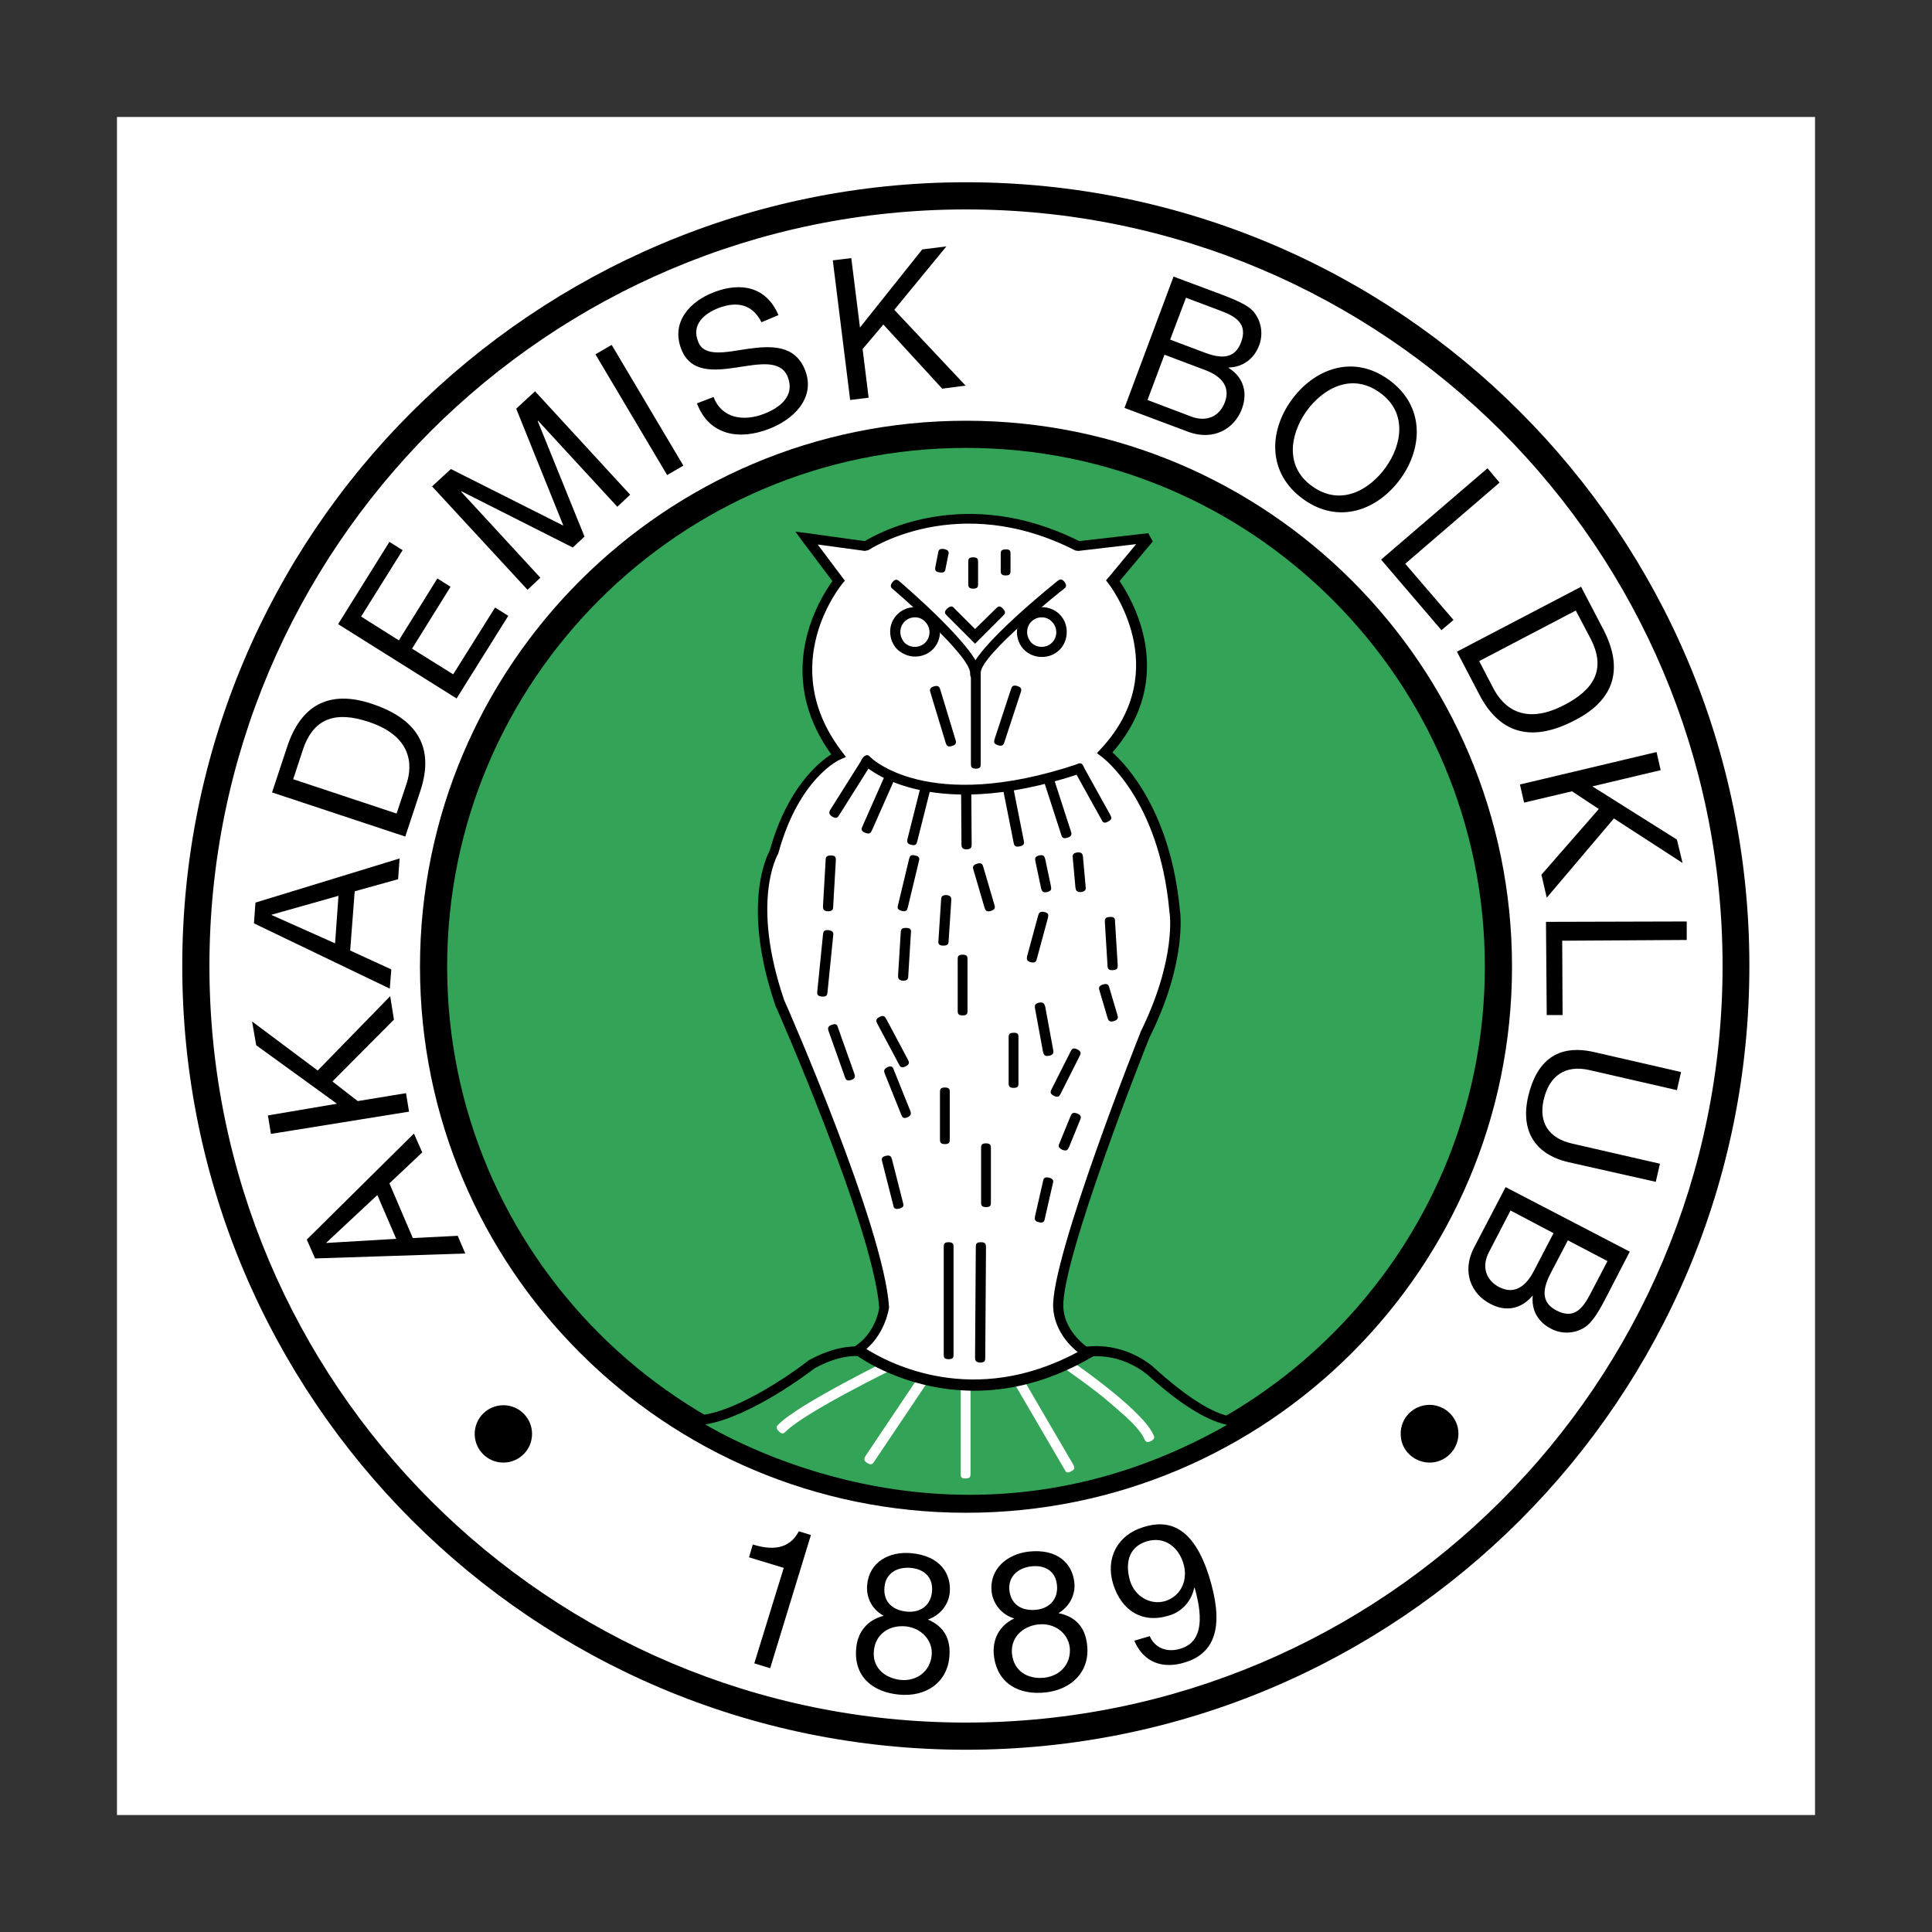 <?xml version="1.0" encoding="utf-8"?>
<!-- Generator: Adobe Illustrator 22.1.0, SVG Export Plug-In . SVG Version: 6.00 Build 0)  -->
<svg version="1.1" id="Layer_1" xmlns="http://www.w3.org/2000/svg" xmlns:xlink="http://www.w3.org/1999/xlink" x="0px" y="0px"
	 viewBox="0 0 512 512" style="enable-background:new 0 0 512 512;" xml:space="preserve">
<rect x="0" y="0" width="512" height="512" fill="#333333" stroke="none"/>
<style type="text/css">
	.st0{fill:#FFFFFF;}
	.st1{fill:#33A457;}
</style>
<g>
	<path class="st0" d="M31,31h450v450H31V31z"/>
	<path class="st0" d="M256,460.1c112.7,0,204.1-91.4,204.1-204.1S368.7,51.9,256,51.9S51.9,143.3,51.9,256S143.3,460.1,256,460.1z"
		/>
	<path d="M256,456.5c110.7,0,200.5-89.8,200.5-200.5c0-55.4-22.4-105.5-58.7-141.8C361.5,78,311.4,55.5,256,55.5
		S150.5,78,114.2,114.2C78,150.5,55.5,200.6,55.5,256C55.5,366.7,145.3,456.5,256,456.5L256,456.5z M256,463.7
		c-114.7,0-207.7-93-207.7-207.7c0-57.3,23.2-109.3,60.8-146.8S198.7,48.3,256,48.3s109.3,23.2,146.8,60.8
		c37.6,37.6,60.8,89.5,60.8,146.8C463.7,370.7,370.7,463.7,256,463.7L256,463.7z"/>
	<path class="st1" d="M256,397.3c77.9,0,141-63.1,141-141s-63.1-141-141-141s-141,63.1-141,141S178.1,397.3,256,397.3L256,397.3z"/>
	<path d="M256,393.7c38,0,72.3-15.4,97.2-40.3c24.9-24.9,40.3-59.2,40.3-97.2s-15.4-72.3-40.3-97.2c-24.9-24.9-59.2-40.3-97.2-40.3
		s-72.3,15.4-97.2,40.3c-24.9,24.9-40.3,59.2-40.3,97.2s15.4,72.3,40.3,97.2C183.7,378.3,218.1,393.7,256,393.7L256,393.7z
		 M256,400.9c-39.9,0-76.1-16.2-102.3-42.4c-26.2-26.2-42.4-62.3-42.4-102.3s16.2-76.1,42.4-102.3c26.2-26.2,62.3-42.4,102.3-42.4
		s76.1,16.2,102.3,42.4c26.2,26.2,42.4,62.3,42.4,102.3c0,39.9-16.2,76.1-42.4,102.3C332.1,384.7,296,400.9,256,400.9L256,400.9z"/>
	<path d="M83.5,333.5l-2.2-5l28.4-28.1l2.2,5l-8.7,8.2l6.2,14.5l11.9-0.6l2,4.7L83.5,333.5L83.5,333.5z M105,328.3l-5-11.6
		l-13.5,12.6l0,0.1L105,328.3L105,328.3z M71.8,300.5l-0.8-4.9l18.3-3.1l-21.4-15.5l-1.1-6.3l17.4,13l19.2-19.7l1,6.2l-16.3,16.4
		l6.7,5.2l12.8-2.1l0.8,4.9L71.8,300.5L71.8,300.5z M67.3,244.7l0.4-5.5l38.2-11.7l-0.4,5.5L94,236.2l-1.2,15.7l10.9,5l-0.4,5.1
		L67.3,244.7L67.3,244.7z M88.8,250l0.9-12.6L72,242.4l0,0.1L88.8,250z M72.1,210l4-12.1c3.6-10.9,11-15.2,22.4-11.4
		c11.8,3.9,16.8,11.3,12.9,23.1l-4,12.1L72.1,210L72.1,210z M105.1,215.6l2.6-7.8c1.1-3.2,3-12.2-10-16.5
		c-8.4-2.8-14.5-1.3-17.4,7.3l-2.6,7.9L105.1,215.6z M89.6,165.4l13.6-21.8l3.5,2.2l-11,17.6l10,6.3l10.2-16.4l3.5,2.2l-10.2,16.4
		l10.9,6.8l11.1-17.7l3.5,2.2l-13.7,21.9L89.6,165.4L89.6,165.4z M114.5,128.9l5-4.6l29.8,15l-12.5-31l5-4.6l25.2,27.4l-3.4,3.2
		l-21-22.8l-0.1,0.1l12.4,30.6l-3.1,2.9l-29.5-14.9l-0.1,0.1l21,22.8l-3.4,3.2L114.5,128.9L114.5,128.9z M157.8,93.9l4.3-2.5l19,32
		l-4.3,2.5L157.8,93.9z M201.8,85.4c-2.4-4.8-6.5-5.6-11.3-3.8c-3.9,1.5-7.3,4.4-5.5,8.9c1.6,4.3,7.4,2.8,13.5,1.9
		c6-0.8,12.3-1,14.9,5.8c2.8,7.4-3.3,13.1-9.7,15.5c-7.8,3-15.8,1.7-19-6.8l4.4-1.7c2.2,5.8,8.1,6.5,13.3,4.5
		c4.2-1.6,8.3-4.7,6.4-9.7c-1.8-4.8-7.7-3.5-13.7-2.6c-6,0.9-12.2,1.4-14.6-5c-2.7-7.1,2.4-12.6,8.8-15c7.1-2.7,13.8-1.4,17,6.1
		L201.8,85.4L201.8,85.4z M220.7,69l4.9-0.6l2.3,18.4l16.5-20.7l6.4-0.8L237,82.1l18.9,20.1l-6.2,0.8l-15.6-17l-5.5,6.5l1.6,12.9
		l-4.9,0.6L220.7,69z M311,73.3l12.6,4.7c3.1,1.2,7.1,2.7,8.7,4.7c2,2.5,2.5,5.8,1.4,8.8c-1.4,3.7-4.4,5.8-8.1,5.9l0,0.1
		c4,2.5,5.1,6.6,3.5,10.9c-1.9,5.1-7.4,8.6-14.3,6l-16.8-6.3L311,73.3z M304.1,106l11.6,4.4c4,1.5,7.5,0,8.9-3.8
		c1.7-4.5-1.5-7.2-5.4-8.6l-10.6-4L304.1,106L304.1,106z M310.1,90l9.3,3.5c5.3,2,8.1,0.9,9.5-2.8c1.8-4.8-1.3-6.8-5.3-8.3l-9.3-3.5
		L310.1,90L310.1,90z M368,100.6c9.6,6.9,9.1,18,3.2,26.2c-5.9,8.2-16.2,12.4-25.8,5.5c-9.6-6.9-9.1-18-3.2-26.2
		C348.1,97.9,358.4,93.7,368,100.6z M347.8,128.9c7.4,5.3,15,1.1,19.4-5c4.4-6.1,5.8-14.7-1.6-19.9c-7.4-5.3-15-1.1-19.4,5
		C341.9,115.1,340.4,123.7,347.8,128.9z M394.2,124.1l3.2,3.8l-25,21.5l12.8,14.9l-3.2,2.7L366,148.3L394.2,124.1L394.2,124.1z
		 M419,155.5l5.9,11.3c5.3,10.2,3.2,18.5-7.4,24c-11,5.8-19.8,4.2-25.5-6.8l-5.9-11.3L419,155.5L419,155.5z M392,175.2l3.8,7.3
		c1.6,3,6.6,10.7,18.8,4.3c7.9-4.1,11.1-9.5,6.9-17.6l-3.9-7.4L392,175.2L392,175.2z M439,199.3l1.1,4.8l-18.1,4.3l22.4,14.1
		l1.5,6.2l-18.2-11.8l-17.8,21l-1.4-6.1l15.2-17.4l-7.1-4.7l-12.7,3l-1.1-4.8L439,199.3L439,199.3z M447,244.2l0,4.9l-33,0.2
		l0.1,19.7l-4.2,0l-0.2-24.7L447,244.2L447,244.2z M415.7,308c-9.1-2.1-12.8-8.5-10.7-17.5c2.2-9.3,7.7-13.9,17.4-11.7l23.1,5.3
		l-1.1,4.8l-23.1-5.3c-6.4-1.5-10.7,1.4-12.2,7.8c-1.4,6.1,1.3,10.3,7.7,11.7l23.1,5.3l-1.1,4.8L415.7,308L415.7,308z M431.9,331.7
		l-6.2,12c-1.5,2.9-3.5,6.7-5.8,8.1c-2.7,1.7-6.1,1.8-8.9,0.3c-3.5-1.8-5.2-5-4.8-8.7l-0.1,0c-3,3.6-7.2,4.3-11.2,2.1
		c-4.9-2.5-7.7-8.4-4.2-15l8.3-15.9L431.9,331.7L431.9,331.7z M400.3,320.8l-5.7,11c-2,3.8-0.9,7.4,2.7,9.3c4.3,2.2,7.3-0.6,9.2-4.3
		l5.2-10L400.3,320.8L400.3,320.8z M415.5,328.7l-4.6,8.8c-2.6,5-1.9,8,1.6,9.8c4.6,2.4,6.9-0.5,8.9-4.3l4.6-8.8L415.5,328.7
		L415.5,328.7z M204.1,442.1l-4.2-1.3l7.8-25.3l-9.2-2.8l1-3.4c4.8,1.5,9.6,1.5,12.2-3.5l3.2,1L204.1,442.1L204.1,442.1z
		 M241.4,411.6c8,0.7,10.7,5.7,10.3,10.4c-0.3,3.3-2.6,6.1-5.8,7.2c4.3,1.8,6.1,5.2,5.7,9.8c-0.6,7.1-6.4,10.7-13.2,10.1
		c-7.1-0.6-12.2-4.8-11.5-12.3c0.4-4.4,3-7.5,7.3-8.6c-3-1.6-4.7-4.7-4.4-8.1C230.3,413.9,235.7,411.1,241.4,411.6L241.4,411.6z
		 M238.7,445.2c4.4,0.4,7.8-2.4,8.2-6.5c0.4-4-2.8-7.3-6.9-7.7c-4.4-0.4-8,2.1-8.4,6.4C231.1,441.7,234.2,444.7,238.7,445.2z
		 M240.4,427.1c3.5,0.3,6.3-1.6,6.6-5.4c0.3-3.7-2.1-5.9-5.7-6.2c-3.5-0.3-6.6,1.4-6.9,5.1C234,424.6,236.7,426.8,240.4,427.1z
		 M272.5,411.2c8-0.9,11.7,3.4,12.2,8.1c0.4,3.3-1.3,6.5-4.2,8.2c4.6,0.9,7.1,3.8,7.6,8.4c0.8,7.1-4.1,11.8-10.9,12.6
		c-7,0.8-12.9-2.2-13.8-9.7c-0.5-4.3,1.4-8,5.4-9.9c-3.2-0.9-5.6-3.7-6-7C262.1,415.8,266.9,411.9,272.5,411.2z M276.8,444.6
		c4.4-0.5,7.1-3.9,6.7-8c-0.5-4-4.2-6.6-8.4-6.1c-4.3,0.5-7.4,3.7-6.9,7.9C268.7,442.8,272.3,445.1,276.8,444.6L276.8,444.6z
		 M274.7,426.6c3.5-0.4,5.8-2.9,5.4-6.6c-0.4-3.7-3.2-5.3-6.8-4.9c-3.5,0.4-6.2,2.7-5.8,6.4C268,425.5,271.1,427,274.7,426.6z
		 M304.7,433.6c1.4,3.3,4.8,4.4,8.2,3.3c5.2-1.6,6.3-7,3.7-16.1l-0.1-0.1c-0.7,3.5-3.2,6.4-6.6,7.4c-7.2,2.3-12.7-1.3-14.9-8.3
		c-2.1-6.8,1.1-13,8-15.1c6.6-2.1,13.2-0.3,17.4,13c3.8,12.2,2.3,20.1-6.2,22.8c-5.9,1.9-11.1,0.2-13.6-5.7L304.7,433.6L304.7,433.6
		z M303.8,408.5c-5,1.6-5.6,6.2-4.3,10.5c1.2,3.9,5.2,6.5,9.3,5.3c4.4-1.4,6.1-5.9,4.8-10C312.3,410,308.6,407,303.8,408.5z
		 M133.4,387.6c4.2,0,7.6-3.4,7.6-7.6s-3.4-7.6-7.6-7.6c-4.2,0-7.6,3.4-7.6,7.6S129.2,387.6,133.4,387.6z M378.7,387.6
		c4.2,0.1,7.7-3.3,7.8-7.5c0.1-4.2-3.3-7.7-7.5-7.8c-0.1,0-0.2,0-0.3,0c-4.2,0.1-7.6,3.5-7.5,7.8
		C371.2,384.2,374.6,387.5,378.7,387.6z"/>
	<path class="st1" d="M279.1,360.9c15.3-7.6,25.8,2.5,25.8,2.5c19.2,17.4,25.4,12.6,25.4,12.6c-78.2,47.9-148,0.3-148,0.3
		c12.2,1.1,32.7-14.9,32.7-14.9c14.3-7.8,21.3,0,21.3,0S254.3,373.5,279.1,360.9z"/>
	<path d="M278.5,359.7L278.5,359.7c16.2-8,27.3,2.7,27.4,2.8l0,0c16.3,14.8,22.3,13.2,23.5,12.7c0.1-0.1,0.2-0.1,0.3-0.2l1.5,2.2
		c0,0,0,0-0.1,0.1c-78.9,48.4-149.2,0.4-149.4,0.3l0.9-2.5c11.6,1.1,31.7-14.5,31.7-14.6l0.2-0.1c14-7.6,21.7-0.9,22.8,0.1
		C238.7,361.3,255.4,371.4,278.5,359.7L278.5,359.7z M279.7,362.1L279.7,362.1L279.7,362.1z M279.7,362.1c-25.5,12.9-44,0.6-44,0.5
		l-0.2-0.2c0,0-6.4-7-19.6,0.2c-1.3,1-16.9,12.9-29,14.9c14.8,8.6,73.1,37.2,138.3,0.1c-4.3-0.9-11-4.1-21-13.2l0,0
		C304,364.4,294.2,354.9,279.7,362.1L279.7,362.1L279.7,362.1z"/>
	<path class="st0" d="M254.6,390.5v-23.8c0-0.7,0-1.3,1.3-1.3c1.3,0,1.3,0.7,1.3,1.3v23.8c0,0.7,0,1.3-1.3,1.3
		C254.6,391.9,254.6,391.2,254.6,390.5z"/>
	<path class="st0" d="M236.4,361.5c0,0-23.7,11.5-29.1,16.9L236.4,361.5z"/>
	<path class="st0" d="M237,362.7c-0.1,0-23.4,11.4-28.7,16.6c-0.5,0.5-1,1-1.9,0c-1-1-0.5-1.4,0-1.9c5.5-5.5,29.4-17.1,29.4-17.2
		c0.6-0.3,1.2-0.6,1.8,0.6C238.2,362.1,237.6,362.4,237,362.7L237,362.7z M246.2,365.7l-14.5,21.6c-0.4,0.6-0.7,1.1-1.9,0.4
		c-1.1-0.7-0.7-1.3-0.4-1.9l14.5-21.6c0.4-0.6,0.7-1.1,1.9-0.4C247,364.6,246.6,365.1,246.2,365.7L246.2,365.7z M270.5,364.3
		l13.9,23.8c0.3,0.6,0.7,1.2-0.5,1.8c-1.2,0.7-1.5,0.1-1.8-0.5l-13.9-23.8c-0.3-0.6-0.7-1.2,0.5-1.8
		C269.9,363.1,270.2,363.7,270.5,364.3L270.5,364.3z"/>
	<path class="st0" d="M281.3,360.5c0,0,20,13.4,23.1,20.2L281.3,360.5z"/>
	<path class="st0" d="M282,359.4c0.1,0,20.3,13.6,23.6,20.7c0.3,0.6,0.6,1.2-0.6,1.8c-1.2,0.6-1.5,0-1.8-0.7
		c-3-6.4-22.6-19.6-22.7-19.6c-0.6-0.4-1.1-0.8-0.4-1.9C280.9,358.6,281.5,359,282,359.4L282,359.4z"/>
	<path class="st0" d="M237.2,354.6c0,0,19.2,12.9,39.2-0.7L237.2,354.6z"/>
	<path d="M238,353.5c0.1,0,18.5,12.4,37.7-0.7c0.6-0.4,1.1-0.8,1.9,0.4c0.8,1.1,0.2,1.5-0.4,1.9c-20.7,14-40.6,0.7-40.7,0.7
		c-0.6-0.4-1.1-0.7-0.4-1.9C236.8,352.7,237.4,353.1,238,353.5L238,353.5z"/>
	<path class="st0" d="M280.4,346.4c-0.6-12.9,23-72.2,23-72.2c9.9-19.9,7.9-32.8,7.9-32.8c-2.8-30.6-18.5-42-18.5-42
		c20.6-22.1,2.1-45.6,2.1-45.6l9.4-11.3l-18.7,2.1c-32-16.3-56.2,0-56.2,0l-15.7-2.1l8.5,11.3c0,0-18.5,22.1,0,46.3
		c0,0-11.4,5-17.1,25.6c0,0-7.7,12.8,1.5,39.8c0,0,26.3,59.5,27.7,80.9c0,0-0.9,7.2-6.9,11.2c0,0,26.9,20.4,60.8,0.9
		C288.3,358.7,280.8,354.2,280.4,346.4L280.4,346.4z"/>
	<path d="M279.1,346.5c-0.6-13.2,23-72.6,23.1-72.8l0-0.1c9.7-19.6,7.8-31.9,7.7-32l0-0.1c-2.7-30-18-41-18-41l-1.2-0.9l1-1.1
		c19.8-21.2,2.1-43.8,2.1-43.8l-0.7-0.9l0.7-0.8l7.3-8.8l-15.3,1.8l-0.8-0.1c-31.3-16-54.8-0.1-54.9-0.1l-0.9,0.2l-12.5-1.7l6.6,8.8
		l0.6,0.8l-0.7,0.8c0,0.1-17.9,21.3,0,44.6l1,1.3l-1.6,0.7c0,0-10.8,4.7-16.3,24.7l-0.1,0.3c0,0-7.4,12.3,1.6,38.7
		c0.9,2,26.4,60.1,27.8,81.3l0,0.2c0,0-0.8,6.5-6,11c5.9,3.7,28.3,15.7,56,0.8C283.4,356.6,279.4,352.4,279.1,346.5z M281.8,346.4
		c0.3,7.1,7.2,11.2,7.2,11.2l1.9,1.2l-2,1.1c-34.7,20-62.2-0.9-62.3-1l-1.5-1.1l1.6-1.1c5.1-3.4,6.2-9.2,6.3-10.1
		c-1.5-21.2-27.5-80.2-27.6-80.3l0-0.1c-8.8-25.9-2.3-39.2-1.4-40.8c4.6-16.6,13-23.4,16.3-25.5c-15.7-21.7-2.8-41.6,0.3-45.9
		l-7.9-10.5l-1.9-2.6l3.2,0.4l15.2,2.1c3.4-2.1,26.7-15.1,56.8,0l18.3-2.1l1.2,2.2l-8.8,10.5c3.1,4.5,15.7,25.3-1.9,45.4
		c3.7,3.3,15.5,15.7,17.9,42l0-0.1c0,0,2.1,13.2-8,33.5C303.8,276.8,281.2,334,281.8,346.4z M233,346.4L233,346.4L233,346.4z"/>
	<path class="st0" d="M221.3,215.2l8.5-13.5c0,0,15.6,15.7,56.2,2.1l7.1,12.8L221.3,215.2L221.3,215.2z"/>
	<path d="M220.1,214.5l8.5-13.5c0.4-0.6,0.7-1.1,1.9-0.4c1.1,0.7,0.8,1.3,0.4,1.9l-8.5,13.5c-0.4,0.6-0.7,1.1-1.9,0.4
		C219.4,215.6,219.8,215,220.1,214.5z"/>
	<path d="M230.7,200.7c0,0,15,15.1,54.8,1.8c0.6-0.2,1.3-0.4,1.7,0.8c0.4,1.3-0.2,1.5-0.9,1.7c-41.3,13.8-57.5-2.4-57.5-2.4
		c-0.5-0.5-1-0.9,0-1.9C229.8,199.7,230.2,200.2,230.7,200.7L230.7,200.7z"/>
	<path d="M287.1,203.1l7.1,12.8c0.3,0.6,0.7,1.2-0.5,1.8c-1.2,0.7-1.5,0.1-1.8-0.5l-7.1-12.8c-0.3-0.6-0.7-1.2,0.5-1.8
		C286.5,201.9,286.8,202.5,287.1,203.1z M279.2,206.1l4.6,14.2c0.2,0.6,0.4,1.3-0.9,1.7s-1.5-0.2-1.7-0.9l-4.6-14.2
		c-0.2-0.6-0.4-1.3,0.9-1.7C278.7,204.8,279,205.4,279.2,206.1z M268.5,208.6l2.8,14.1c0.1,0.7,0.3,1.3-1.1,1.6
		c-1.3,0.3-1.5-0.4-1.6-1.1l-2.8-14.1c-0.1-0.7-0.3-1.3,1.1-1.6C268.3,207.3,268.4,208,268.5,208.6z M257.4,209.4l0.1,14.3
		c0,0.7,0,1.3-1.3,1.4c-1.3,0-1.4-0.7-1.4-1.3l-0.1-14.3c0-0.7,0-1.3,1.3-1.4C257.4,208.1,257.4,208.8,257.4,209.4z M246.5,209.4
		l-3.4,13.5c-0.2,0.7-0.3,1.3-1.6,1c-1.3-0.3-1.1-1-1-1.6l3.4-13.5c0.2-0.7,0.3-1.3,1.6-1C246.8,208.1,246.7,208.8,246.5,209.4z
		 M237.2,206.2l-6.1,13.8c-0.3,0.6-0.5,1.2-1.8,0.7s-1-1.2-0.7-1.8l6.1-13.8c0.3-0.6,0.5-1.2,1.8-0.7
		C237.8,204.9,237.5,205.6,237.2,206.2z M267.8,146.9v4.3c0,0.7,0,1.3-1.3,1.3c-1.3,0-1.3-0.7-1.3-1.3v-4.3c0-0.7,0-1.3,1.3-1.3
		C267.8,145.5,267.8,146.2,267.8,146.9z M259.2,149v5.7c0,0.7,0,1.3-1.3,1.3c-1.3,0-1.3-0.7-1.3-1.3V149c0-0.7,0-1.3,1.3-1.3
		C259.2,147.7,259.2,148.3,259.2,149z M251.3,147.1l-0.7,3.5c-0.1,0.7-0.2,1.3-1.6,1.1s-1.2-0.9-1.1-1.6l0.7-3.5
		c0.1-0.7,0.2-1.3,1.6-1.1C251.6,145.8,251.5,146.5,251.3,147.1z"/>
	<path class="st0" d="M252.1,162.2l6.4,6.4l6.4-6.4H252.1z"/>
	<path d="M253,161.3l5.4,5.4l5.5-5.4c0.5-0.5,1-1,1.9,0s0.5,1.4,0,1.9l-7.4,7.4l-1-1l-6.4-6.4c-0.5-0.5-1-1,0-1.9
		C252.1,160.3,252.6,160.8,253,161.3L253,161.3z"/>
	<path class="st0" d="M281,155.1c0,0-22.2,17.7-22.5,23.1v24.2L281,155.1L281,155.1z"/>
	<path d="M281.9,156.1c-0.1,0-21.8,17.3-22,22.1c0,0.7-0.1,1.3-1.4,1.3c-1.4-0.1-1.3-0.7-1.3-1.4c0.3-6,22.9-24,23-24.1
		c0.5-0.4,1.1-0.8,1.9,0.2C282.9,155.3,282.4,155.7,281.9,156.1L281.9,156.1z"/>
	<path d="M259.9,178.2v24.2c0,0.7,0,1.3-1.3,1.3c-1.3,0-1.3-0.7-1.3-1.3v-24.2c0-0.7,0-1.3,1.3-1.3
		C259.9,176.8,259.9,177.5,259.9,178.2z"/>
	<path class="st0" d="M276.1,162.2c2.9,0,5.2,2.3,5.2,5.2c0,2.9-2.3,5.2-5.2,5.2l0,0c-2.9,0.1-5.3-2.2-5.4-5.1
		c-0.1-2.9,2.2-5.3,5.1-5.4C275.9,162.2,276,162.2,276.1,162.2L276.1,162.2z"/>
	<path d="M276.1,160.9c1.8,0,3.5,0.7,4.7,1.9h0c1.2,1.2,1.9,2.8,1.9,4.7c0,1.8-0.7,3.5-1.9,4.7h0c-1.2,1.2-2.8,1.9-4.7,1.9
		c-1.8,0-3.5-0.7-4.7-1.9h0c-1.2-1.2-1.9-2.9-1.9-4.7C269.5,163.8,272.4,160.9,276.1,160.9C276.1,160.9,276.1,160.9,276.1,160.9
		L276.1,160.9z M276.1,163.6c-2.2,0-3.9,1.7-3.9,3.9c0,1,0.4,2,1.1,2.8h0c1.5,1.5,4,1.5,5.5,0c0,0,0,0,0,0h0c1.5-1.5,1.5-4,0-5.5h0
		C278.1,164,277.1,163.6,276.1,163.6z M251.7,289.5v12.4c0,0.7,0,1.3-1.3,1.3c-1.3,0-1.3-0.7-1.3-1.3v-12.4c0-0.7,0-1.3,1.3-1.3
		C251.7,288.2,251.7,288.8,251.7,289.5z M262.6,304.3v14.3c0,0.7,0,1.3-1.3,1.3c-1.3,0-1.3-0.7-1.3-1.3v-14.3c0-0.7,0-1.3,1.3-1.3
		C262.6,303,262.6,303.7,262.6,304.3z"/>
	<path class="st0" d="M237.5,155.1c0,0,21.3,18,20.9,23.4L237.5,155.1z"/>
	<path d="M238.4,154.1c0.1,0.1,21.8,18.5,21.4,24.5c0,0.7-0.1,1.3-1.4,1.3c-1.3-0.1-1.3-0.8-1.3-1.4c0.3-4.7-20.4-22.3-20.4-22.3
		c-0.5-0.4-1-0.9-0.2-1.9C237.4,153.2,237.9,153.7,238.4,154.1L238.4,154.1z M221.5,228.1l-0.7,12.1c0,0.7-0.1,1.3-1.4,1.3
		c-1.3-0.1-1.3-0.7-1.3-1.4l0.7-12.1c0-0.7,0.1-1.3,1.4-1.3C221.6,226.7,221.5,227.4,221.5,228.1z M278.7,288.6l5-9.9
		c0.3-0.6,0.6-1.2,1.8-0.6c1.2,0.6,0.9,1.2,0.6,1.8l-5,9.9c-0.3,0.6-0.6,1.2-1.8,0.6C278.1,289.8,278.4,289.2,278.7,288.6z
		 M269.9,275V287c0,0.7,0,1.3-1.3,1.3c-1.3,0-1.3-0.7-1.3-1.3V275c0-0.7,0-1.3,1.3-1.3C269.9,273.6,269.9,274.3,269.9,275z
		 M256.4,254.3v13.5c0,0.7,0,1.3-1.3,1.3s-1.3-0.7-1.3-1.3v-13.5c0-0.7,0-1.3,1.3-1.3S256.4,253.6,256.4,254.3z M277,266.8l2.1,11.4
		c0.1,0.7,0.2,1.3-1.1,1.6c-1.3,0.2-1.4-0.4-1.6-1.1l-2.1-11.4c-0.1-0.7-0.2-1.3,1.1-1.6C276.7,265.5,276.8,266.2,277,266.8z
		 M277.7,243.3l-2.9,10.7c-0.2,0.7-0.3,1.3-1.6,1c-1.3-0.3-1.1-1-1-1.6l2.9-10.7c0.2-0.7,0.4-1.3,1.7-1S277.8,242.6,277.7,243.3z
		 M287,227.1l0.7,7.8c0.1,0.7,0.1,1.3-1.2,1.5c-1.3,0.1-1.4-0.6-1.5-1.2l-0.7-7.8c-0.1-0.7-0.1-1.3,1.2-1.5
		C286.9,225.8,286.9,226.5,287,227.1z M277,227.7l1.5,7.1c0.1,0.7,0.3,1.3-1,1.6c-1.3,0.3-1.4-0.4-1.6-1l-1.5-7.1
		c-0.1-0.7-0.3-1.3,1-1.6C276.7,226.4,276.8,227.1,277,227.7z M260.6,229.8l2.9,9.9c0.2,0.6,0.4,1.3-0.9,1.7s-1.5-0.3-1.7-0.9
		l-2.9-9.9c-0.2-0.6-0.4-1.3,0.9-1.7C260.2,228.5,260.4,229.1,260.6,229.8z M248.7,249.2l0.7-10.7c0-0.7,0.1-1.3,1.4-1.3
		c1.3,0.1,1.3,0.8,1.3,1.4l-0.7,10.7c0,0.7-0.1,1.3-1.4,1.3C248.6,250.6,248.6,249.9,248.7,249.2z M243.5,228.3l-2.9,12.1
		c-0.2,0.7-0.3,1.3-1.6,1c-1.3-0.3-1.2-1-1-1.6l2.9-12.1c0.2-0.7,0.3-1.3,1.6-1C243.8,227,243.7,227.6,243.5,228.3z M241.4,247.3
		l-0.7,11.3c0,0.7-0.1,1.3-1.4,1.3c-1.3-0.1-1.3-0.8-1.3-1.4l0.7-11.3c0-0.7,0.1-1.3,1.4-1.3C241.5,245.9,241.5,246.6,241.4,247.3z
		 M234.9,270.1l5.7,10.7c0.3,0.6,0.6,1.2-0.6,1.8s-1.5,0-1.8-0.6l-5.7-10.7c-0.3-0.6-0.6-1.2,0.6-1.8
		C234.2,268.9,234.6,269.5,234.9,270.1z M238.8,295.3l-4.3-10.7c-0.2-0.6-0.5-1.2,0.7-1.8c1.2-0.5,1.5,0.1,1.7,0.8l4.3,10.7
		c0.2,0.6,0.5,1.2-0.7,1.8C239.3,296.6,239.1,296,238.8,295.3z M222.1,272.4l4.3,12.1c0.2,0.6,0.4,1.3-0.8,1.7
		c-1.3,0.4-1.5-0.2-1.7-0.8l-4.3-12.1c-0.2-0.6-0.4-1.3,0.8-1.7C221.7,271.1,221.9,271.7,222.1,272.4L222.1,272.4z M220.8,248
		l-1.5,14.9c-0.1,0.7-0.1,1.3-1.5,1.2c-1.3-0.1-1.3-0.8-1.2-1.5l1.5-14.9c0.1-0.7,0.1-1.3,1.5-1.2
		C220.9,246.7,220.9,247.3,220.8,248z M294,261.8l2.1,7.1c0.2,0.6,0.4,1.3-0.9,1.7s-1.5-0.3-1.7-0.9l-2.1-7.1
		c-0.2-0.6-0.4-1.3,0.9-1.7C293.6,260.5,293.8,261.1,294,261.8z M295.5,244.3l0.7,11.4c0,0.7,0.1,1.3-1.3,1.4
		c-1.3,0.1-1.4-0.6-1.4-1.3l-0.7-11.4c0-0.7-0.1-1.3,1.3-1.4C295.5,242.9,295.5,243.6,295.5,244.3z M236.4,307.3l2.9,11.4
		c0.2,0.7,0.3,1.3-1,1.6s-1.5-0.3-1.6-1l-2.9-11.4c-0.2-0.7-0.3-1.3,1-1.6C236.1,306,236.2,306.7,236.4,307.3z M258.4,359.7
		l0.2-29.2c0-0.7,0-1.3,1.4-1.3c1.3,0,1.3,0.7,1.3,1.4l-0.2,29.2c0,0.7,0,1.3-1.4,1.3C258.4,361,258.4,360.3,258.4,359.7z
		 M250.1,358.9v-28.4c0-0.7,0-1.3,1.3-1.3s1.3,0.7,1.3,1.3v28.4c0,0.7,0,1.3-1.3,1.3S250.1,359.6,250.1,358.9z M274.3,322.3l2.1-9.2
		c0.1-0.7,0.3-1.3,1.6-1c1.3,0.3,1.2,1,1,1.6l-2.1,9.2c-0.1,0.7-0.3,1.3-1.6,1C274,323.6,274.2,322.9,274.3,322.3z M280.8,302.9
		l2.9-7.1c0.3-0.6,0.5-1.2,1.8-0.7c1.2,0.5,1,1.1,0.7,1.8l-2.9,7.1c-0.3,0.6-0.5,1.2-1.8,0.7C280.3,304.1,280.5,303.5,280.8,302.9z
		 M263.6,195.8l4.3-13.1c0.2-0.6,0.4-1.3,1.7-0.9c1.3,0.4,1.1,1.1,0.9,1.7l-4.3,13.1c-0.2,0.6-0.4,1.3-1.7,0.9
		C263.2,197.1,263.4,196.5,263.6,195.8z M250.6,196.8l-4-13.2c-0.2-0.6-0.4-1.3,0.9-1.7c1.3-0.4,1.5,0.3,1.7,0.9l4,13.2
		c0.2,0.6,0.4,1.3-0.9,1.7C251,198.1,250.8,197.4,250.6,196.8z"/>
	<path class="st0" d="M242.5,162.2c2.9-0.1,5.3,2.2,5.4,5.1c0.1,2.9-2.2,5.3-5.1,5.4c-0.1,0-0.1,0-0.2,0c-2.9-0.1-5.2-2.5-5.1-5.4
		C237.4,164.5,239.7,162.3,242.5,162.2z"/>
	<path d="M242.5,160.9c3.6,0,6.6,3,6.6,6.6c0,1.7-0.7,3.4-1.9,4.6h0c-1.2,1.2-2.9,1.9-4.7,1.9c-1.7,0-3.4-0.7-4.7-1.9h0
		c-1.2-1.2-1.9-2.9-1.9-4.7C235.9,163.8,238.8,160.9,242.5,160.9L242.5,160.9z M242.5,163.6c-2.2,0-3.9,1.7-3.9,3.9
		c0,1,0.4,2,1.1,2.8h0c1.5,1.5,4,1.5,5.5,0c0,0,0,0,0,0h0c1.5-1.5,1.5-4,0-5.5C244.5,164,243.5,163.6,242.5,163.6z"/>
</g>
</svg>
